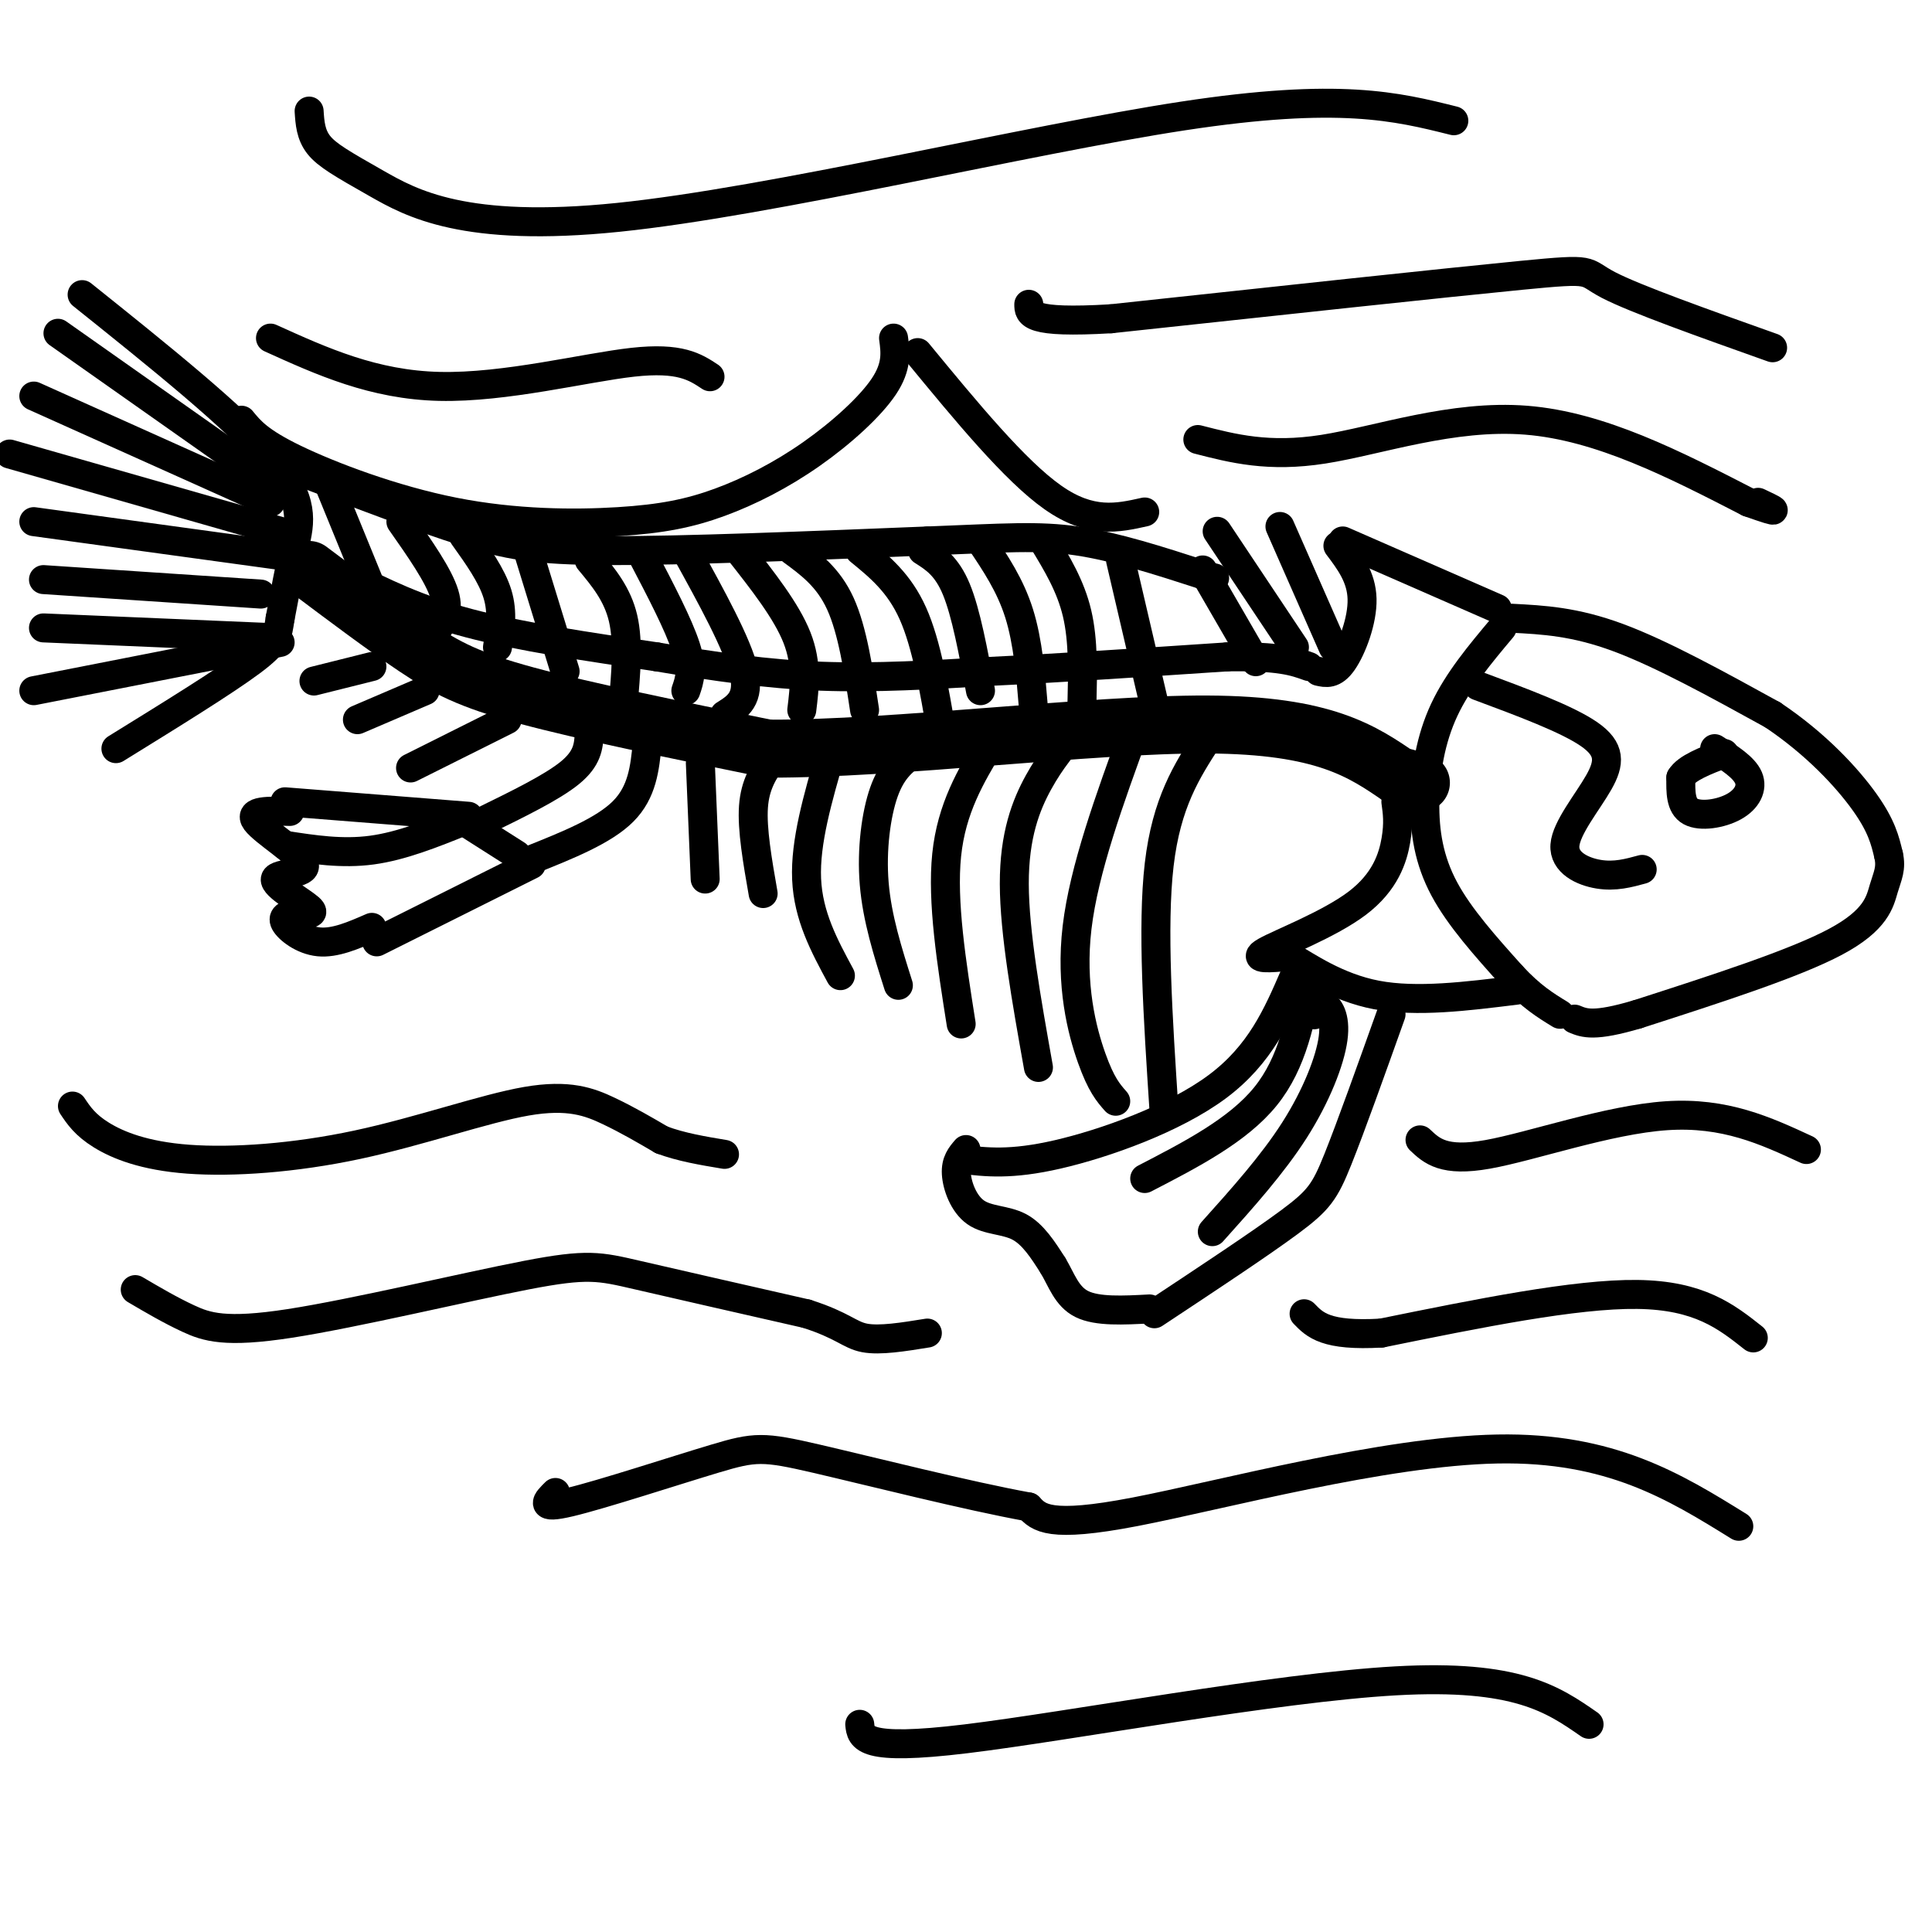 <svg viewBox='0 0 400 400' version='1.1' xmlns='http://www.w3.org/2000/svg' xmlns:xlink='http://www.w3.org/1999/xlink'><g fill='none' stroke='#000000' stroke-width='6' stroke-linecap='round' stroke-linejoin='round'><path d='M237,106c-5.583,1.250 -11.167,2.500 -19,-3c-7.833,-5.500 -17.917,-17.750 -28,-30'/><path d='M185,70c0.391,2.913 0.783,5.826 -2,10c-2.783,4.174 -8.739,9.609 -15,14c-6.261,4.391 -12.827,7.737 -19,10c-6.173,2.263 -11.954,3.442 -21,4c-9.046,0.558 -21.359,0.497 -34,-2c-12.641,-2.497 -25.612,-7.428 -33,-11c-7.388,-3.572 -9.194,-5.786 -11,-8'/><path d='M17,61c15.844,12.689 31.689,25.378 39,34c7.311,8.622 6.089,13.178 5,18c-1.089,4.822 -2.044,9.911 -3,15'/><path d='M58,128c-0.556,3.533 -0.444,4.867 -6,9c-5.556,4.133 -16.778,11.067 -28,18'/><path d='M12,69c0.000,0.000 44.000,31.000 44,31'/><path d='M7,82c0.000,0.000 49.000,22.000 49,22'/><path d='M2,94c0.000,0.000 56.000,16.000 56,16'/><path d='M7,108c0.000,0.000 51.000,7.000 51,7'/><path d='M9,120c0.000,0.000 45.000,3.000 45,3'/><path d='M9,130c0.000,0.000 47.000,2.000 47,2'/><path d='M7,143c0.000,0.000 51.000,-10.000 51,-10'/></g>
<g fill='none' stroke='#000000' stroke-width='12' stroke-linecap='round' stroke-linejoin='round'><path d='M64,118c7.844,5.889 15.689,11.778 22,16c6.311,4.222 11.089,6.778 23,10c11.911,3.222 30.956,7.111 50,11'/><path d='M159,155c26.222,0.111 66.778,-5.111 91,-5c24.222,0.111 32.111,5.556 40,11'/><path d='M290,161c6.833,1.833 3.917,0.917 1,0'/></g>
<g fill='none' stroke='#000000' stroke-width='6' stroke-linecap='round' stroke-linejoin='round'><path d='M311,130c-4.583,5.464 -9.167,10.929 -12,17c-2.833,6.071 -3.917,12.750 -4,19c-0.083,6.250 0.833,12.071 4,18c3.167,5.929 8.583,11.964 14,18'/><path d='M313,202c4.000,4.333 7.000,6.167 10,8'/><path d='M313,128c6.500,0.333 13.000,0.667 22,4c9.000,3.333 20.500,9.667 32,16'/><path d='M367,148c8.978,6.000 15.422,13.000 19,18c3.578,5.000 4.289,8.000 5,11'/><path d='M391,177c0.655,2.810 -0.208,4.333 -1,7c-0.792,2.667 -1.512,6.476 -10,11c-8.488,4.524 -24.744,9.762 -41,15'/><path d='M339,210c-9.000,2.667 -11.000,1.833 -13,1'/><path d='M355,155c3.042,1.929 6.083,3.857 7,6c0.917,2.143 -0.292,4.500 -3,6c-2.708,1.500 -6.917,2.143 -9,1c-2.083,-1.143 -2.042,-4.071 -2,-7'/><path d='M348,161c1.167,-2.000 5.083,-3.500 9,-5'/><path d='M250,153c-4.250,6.583 -8.500,13.167 -10,26c-1.500,12.833 -0.250,31.917 1,51'/><path d='M235,151c-5.289,14.511 -10.578,29.022 -12,41c-1.422,11.978 1.022,21.422 3,27c1.978,5.578 3.489,7.289 5,9'/><path d='M223,151c-2.711,3.156 -5.422,6.311 -8,11c-2.578,4.689 -5.022,10.911 -5,21c0.022,10.089 2.511,24.044 5,38'/><path d='M205,154c-4.000,6.667 -8.000,13.333 -9,23c-1.000,9.667 1.000,22.333 3,35'/><path d='M189,156c-2.200,1.733 -4.400,3.467 -6,8c-1.600,4.533 -2.600,11.867 -2,19c0.600,7.133 2.800,14.067 5,21'/><path d='M172,156c-2.667,9.167 -5.333,18.333 -5,26c0.333,7.667 3.667,13.833 7,20'/><path d='M160,157c-1.833,2.667 -3.667,5.333 -4,10c-0.333,4.667 0.833,11.333 2,18'/><path d='M145,158c0.000,0.000 1.000,24.000 1,24'/><path d='M289,166c0.310,2.202 0.619,4.405 0,8c-0.619,3.595 -2.167,8.583 -8,13c-5.833,4.417 -15.952,8.262 -19,10c-3.048,1.738 0.976,1.369 5,1'/><path d='M267,198c3.489,1.978 9.711,6.422 18,8c8.289,1.578 18.644,0.289 29,-1'/><path d='M288,210c-4.156,11.644 -8.311,23.289 -11,30c-2.689,6.711 -3.911,8.489 -10,13c-6.089,4.511 -17.044,11.756 -28,19'/><path d='M268,202c-3.533,8.178 -7.067,16.356 -16,23c-8.933,6.644 -23.267,11.756 -33,14c-9.733,2.244 -14.867,1.622 -20,1'/><path d='M200,238c-1.071,1.250 -2.143,2.500 -2,5c0.143,2.500 1.500,6.250 4,8c2.500,1.750 6.143,1.500 9,3c2.857,1.500 4.929,4.750 7,8'/><path d='M218,262c1.800,2.978 2.800,6.422 6,8c3.200,1.578 8.600,1.289 14,1'/><path d='M271,202c-1.667,9.000 -3.333,18.000 -9,25c-5.667,7.000 -15.333,12.000 -25,17'/><path d='M272,210c0.000,0.000 0.100,0.100 0.1,0.1'/><path d='M272,210c0.482,-1.196 0.964,-2.393 2,-2c1.036,0.393 2.625,2.375 2,7c-0.625,4.625 -3.464,11.893 -8,19c-4.536,7.107 -10.768,14.054 -17,21'/><path d='M306,142c9.241,3.439 18.482,6.877 23,10c4.518,3.123 4.314,5.930 2,10c-2.314,4.070 -6.738,9.404 -7,13c-0.262,3.596 3.640,5.456 7,6c3.360,0.544 6.180,-0.228 9,-1'/><path d='M134,154c-0.500,5.000 -1.000,10.000 -5,14c-4.000,4.000 -11.500,7.000 -19,10'/><path d='M122,152c-0.167,2.500 -0.333,5.000 -4,8c-3.667,3.000 -10.833,6.500 -18,10'/><path d='M105,149c0.000,0.000 -20.000,10.000 -20,10'/><path d='M88,143c0.000,0.000 -14.000,6.000 -14,6'/><path d='M77,138c0.000,0.000 -12.000,3.000 -12,3'/><path d='M63,98c12.067,4.578 24.133,9.156 33,12c8.867,2.844 14.533,3.956 30,4c15.467,0.044 40.733,-0.978 66,-2'/><path d='M192,112c16.000,-0.622 23.000,-1.178 31,0c8.000,1.178 17.000,4.089 26,7'/><path d='M249,119c4.333,1.167 2.167,0.583 0,0'/><path d='M249,118c0.000,0.000 11.000,19.000 11,19'/><path d='M252,110c0.000,0.000 16.000,24.000 16,24'/><path d='M265,109c0.000,0.000 11.000,25.000 11,25'/><path d='M277,113c2.444,3.244 4.889,6.489 5,11c0.111,4.511 -2.111,10.289 -4,13c-1.889,2.711 -3.444,2.356 -5,2'/><path d='M278,112c0.000,0.000 32.000,14.000 32,14'/><path d='M178,114c4.083,3.333 8.167,6.667 11,13c2.833,6.333 4.417,15.667 6,25'/><path d='M191,114c2.500,1.583 5.000,3.167 7,8c2.000,4.833 3.500,12.917 5,21'/><path d='M203,112c3.083,4.583 6.167,9.167 8,15c1.833,5.833 2.417,12.917 3,20'/><path d='M216,112c2.833,4.667 5.667,9.333 7,15c1.333,5.667 1.167,12.333 1,19'/><path d='M232,116c0.000,0.000 7.000,30.000 7,30'/><path d='M164,114c3.750,2.750 7.500,5.500 10,11c2.500,5.500 3.750,13.750 5,22'/><path d='M153,114c4.917,6.250 9.833,12.500 12,18c2.167,5.500 1.583,10.250 1,15'/><path d='M142,114c5.333,9.667 10.667,19.333 12,25c1.333,5.667 -1.333,7.333 -4,9'/><path d='M133,115c3.750,7.167 7.500,14.333 9,19c1.500,4.667 0.750,6.833 0,9'/><path d='M122,116c2.917,3.500 5.833,7.000 7,12c1.167,5.000 0.583,11.500 0,18'/><path d='M109,113c0.000,0.000 8.000,26.000 8,26'/><path d='M96,111c2.917,4.083 5.833,8.167 7,12c1.167,3.833 0.583,7.417 0,11'/><path d='M83,108c3.917,5.583 7.833,11.167 9,15c1.167,3.833 -0.417,5.917 -2,8'/><path d='M68,100c0.000,0.000 9.000,22.000 9,22'/><path d='M72,119c7.167,3.583 14.333,7.167 25,10c10.667,2.833 24.833,4.917 39,7'/><path d='M136,136c12.067,2.022 22.733,3.578 34,4c11.267,0.422 23.133,-0.289 35,-1'/><path d='M205,139c14.000,-0.667 31.500,-1.833 49,-3'/><path d='M254,136c11.000,-0.167 14.000,0.917 17,2'/><path d='M97,169c0.000,0.000 -38.000,-3.000 -38,-3'/><path d='M110,179c0.000,0.000 -32.000,16.000 -32,16'/><path d='M60,168c-4.333,-0.129 -8.667,-0.258 -7,2c1.667,2.258 9.333,6.904 10,9c0.667,2.096 -5.667,1.641 -6,3c-0.333,1.359 5.333,4.531 7,6c1.667,1.469 -0.667,1.234 -3,1'/><path d='M61,189c-1.202,0.333 -2.708,0.667 -2,2c0.708,1.333 3.631,3.667 7,4c3.369,0.333 7.185,-1.333 11,-3'/><path d='M96,170c0.000,0.000 11.000,7.000 11,7'/><path d='M96,170c-6.417,2.583 -12.833,5.167 -19,6c-6.167,0.833 -12.083,-0.083 -18,-1'/><path d='M374,238c-8.444,-3.911 -16.889,-7.822 -29,-7c-12.111,0.822 -27.889,6.378 -37,8c-9.111,1.622 -11.556,-0.689 -14,-3'/><path d='M15,229c1.307,1.953 2.614,3.907 6,6c3.386,2.093 8.852,4.326 18,5c9.148,0.674 21.978,-0.211 35,-3c13.022,-2.789 26.237,-7.482 35,-9c8.763,-1.518 13.075,0.138 17,2c3.925,1.862 7.462,3.931 11,6'/><path d='M137,236c4.000,1.500 8.500,2.250 13,3'/><path d='M363,277c-5.583,-4.417 -11.167,-8.833 -24,-9c-12.833,-0.167 -32.917,3.917 -53,8'/><path d='M286,276c-11.500,0.667 -13.750,-1.667 -16,-4'/><path d='M28,267c3.628,2.132 7.257,4.265 11,6c3.743,1.735 7.601,3.073 21,1c13.399,-2.073 36.338,-7.558 49,-10c12.662,-2.442 15.046,-1.841 23,0c7.954,1.841 21.477,4.920 35,8'/><path d='M167,272c7.533,2.400 8.867,4.400 12,5c3.133,0.600 8.067,-0.200 13,-1'/><path d='M360,316c-13.267,-8.222 -26.533,-16.444 -50,-16c-23.467,0.444 -57.133,9.556 -75,13c-17.867,3.444 -19.933,1.222 -22,-1'/><path d='M213,312c-12.565,-2.270 -32.976,-7.443 -44,-10c-11.024,-2.557 -12.660,-2.496 -21,0c-8.340,2.496 -23.383,7.427 -30,9c-6.617,1.573 -4.809,-0.214 -3,-2'/><path d='M248,91c7.333,1.889 14.667,3.778 26,2c11.333,-1.778 26.667,-7.222 42,-6c15.333,1.222 30.667,9.111 46,17'/><path d='M362,104c8.000,2.833 5.000,1.417 2,0'/><path d='M56,70c10.689,4.844 21.378,9.689 35,10c13.622,0.311 30.178,-3.911 40,-5c9.822,-1.089 12.911,0.956 16,3'/><path d='M367,72c-14.244,-5.067 -28.489,-10.133 -34,-13c-5.511,-2.867 -2.289,-3.533 -18,-2c-15.711,1.533 -50.356,5.267 -85,9'/><path d='M230,66c-17.000,1.000 -17.000,-1.000 -17,-3'/><path d='M64,23c0.158,2.434 0.316,4.868 2,7c1.684,2.132 4.895,3.963 12,8c7.105,4.037 18.105,10.279 50,7c31.895,-3.279 84.684,-16.080 117,-21c32.316,-4.920 44.158,-1.960 56,1'/><path d='M329,357c-7.489,-5.200 -14.978,-10.400 -40,-9c-25.022,1.400 -67.578,9.400 -89,12c-21.422,2.600 -21.711,-0.200 -22,-3'/></g>
</svg>
